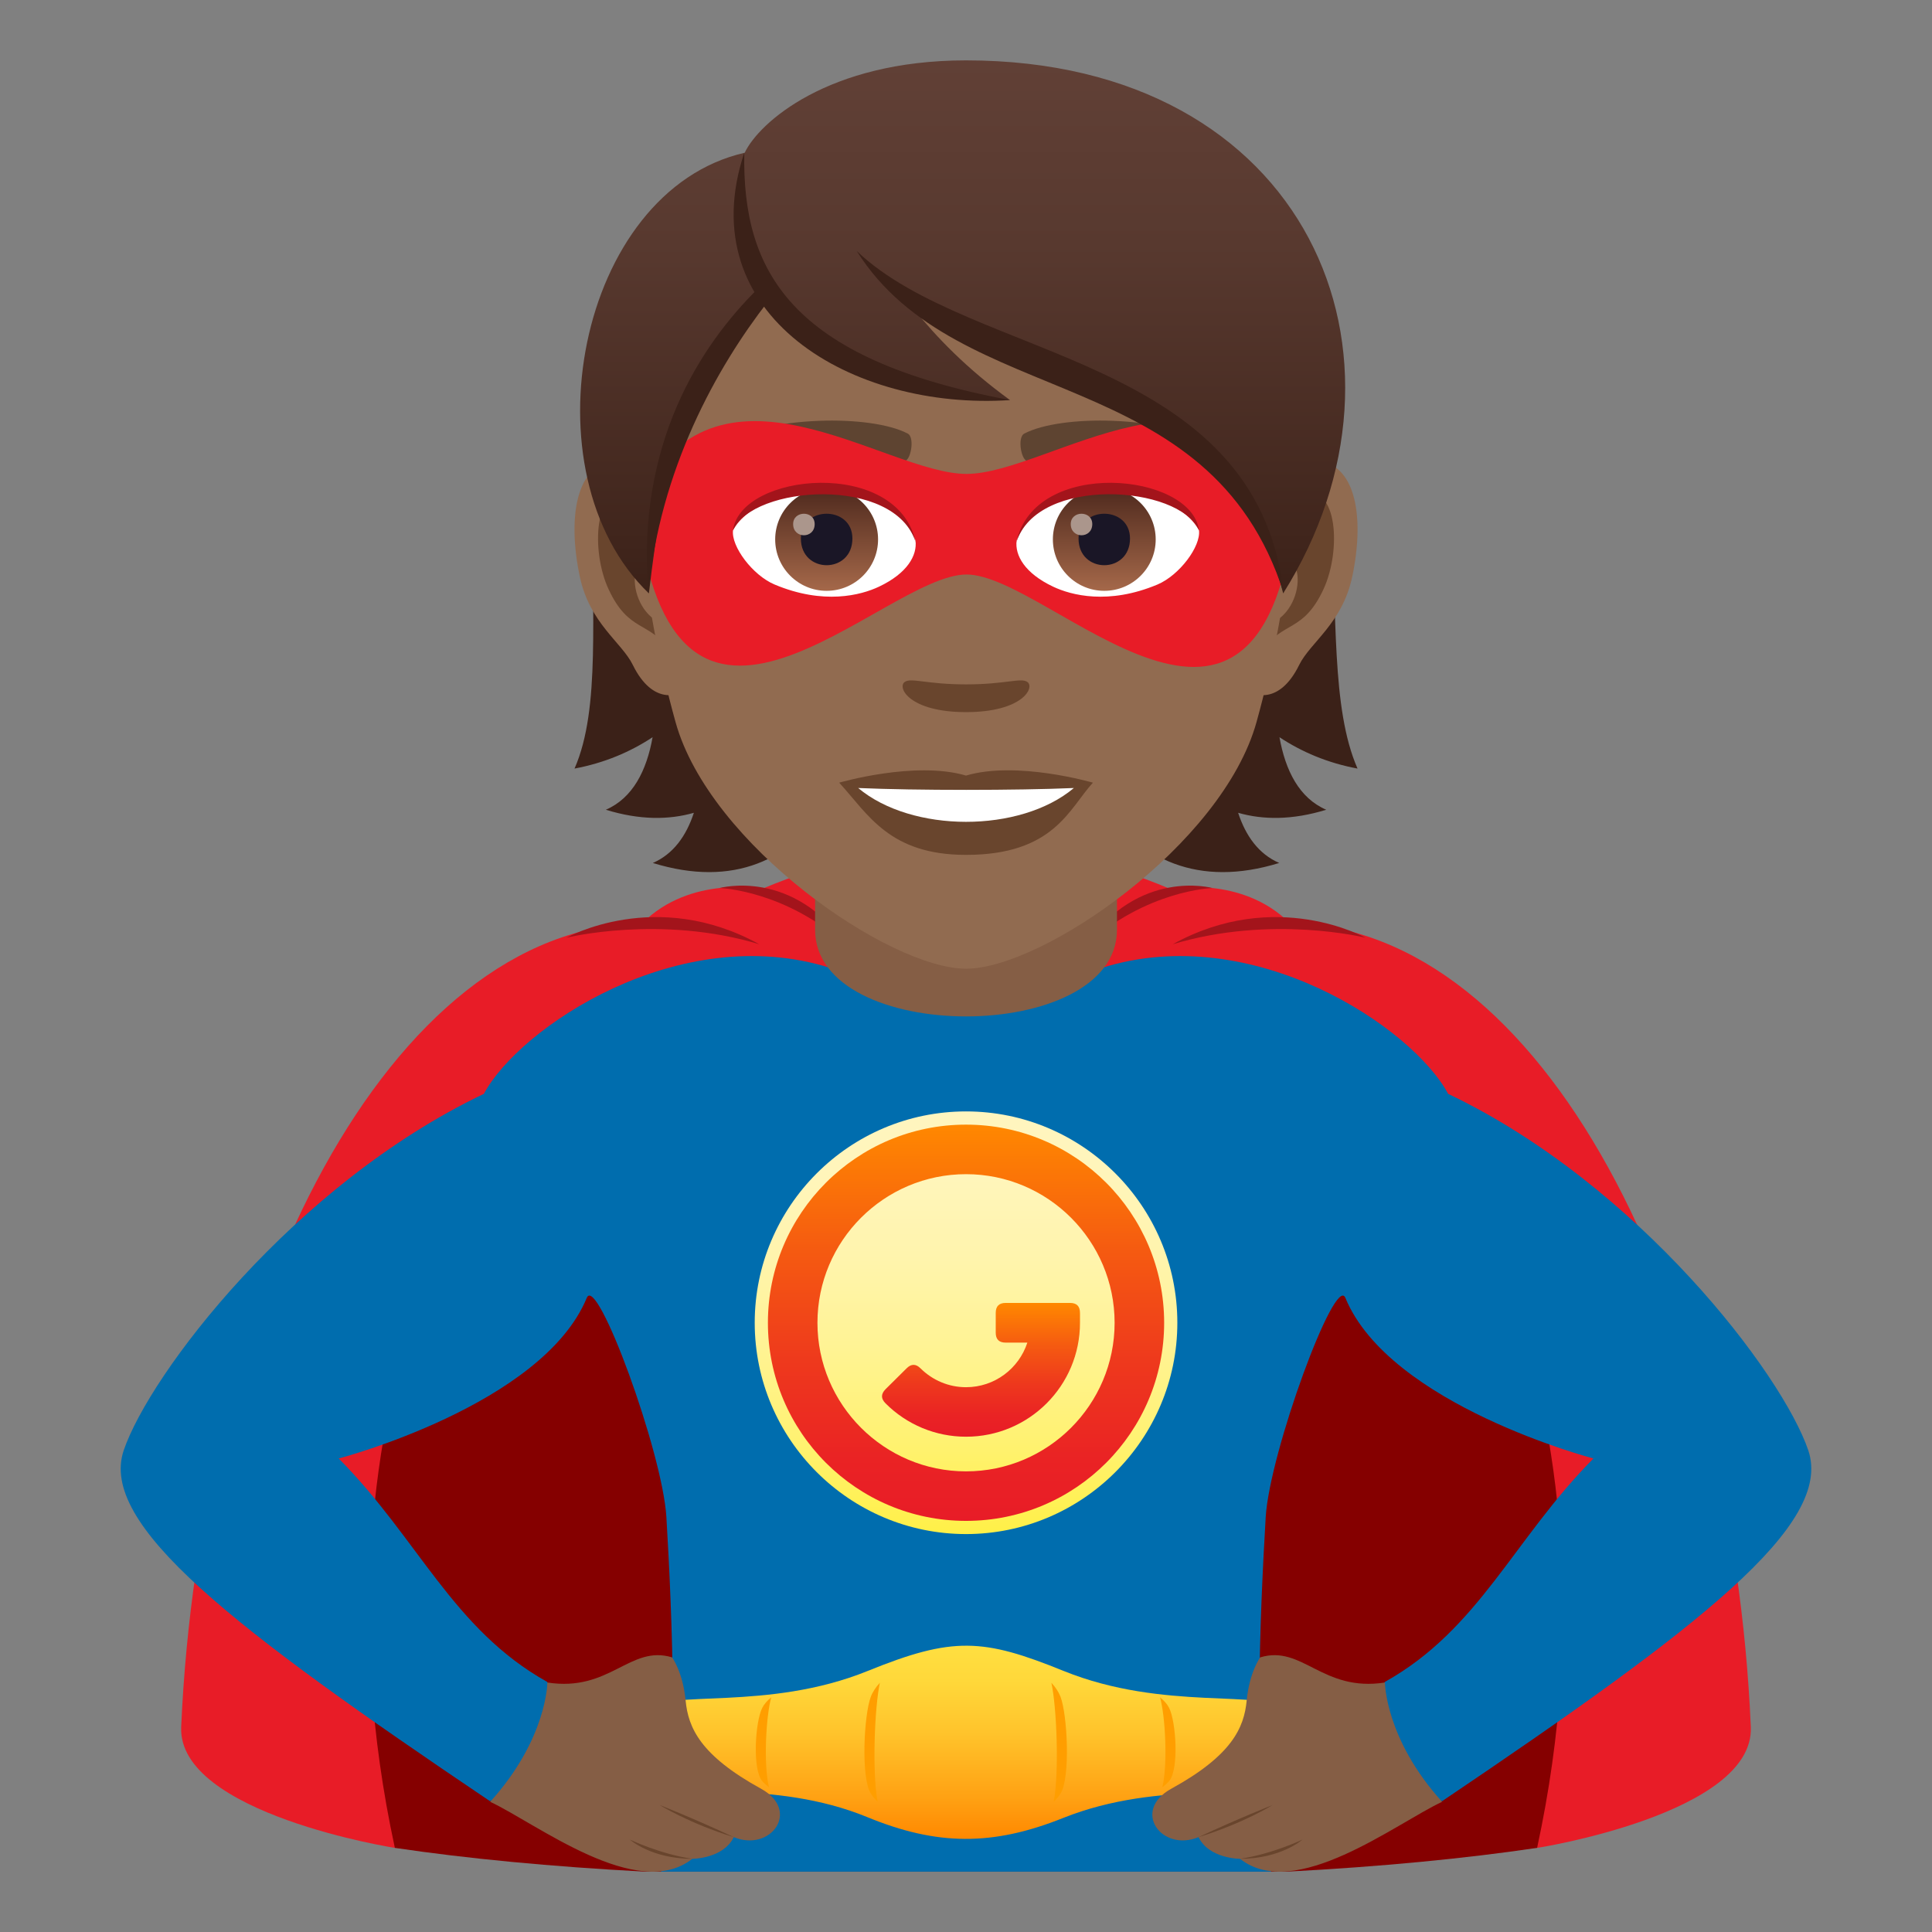 <?xml version="1.0" encoding="utf-8"?>
<!-- Generator: Adobe Illustrator 15.0.0, SVG Export Plug-In . SVG Version: 6.00 Build 0)  -->
<!DOCTYPE svg PUBLIC "-//W3C//DTD SVG 1.1//EN" "http://www.w3.org/Graphics/SVG/1.1/DTD/svg11.dtd">
<svg version="1.1" id="Layer_1" xmlns:x="http://ns.adobe.com/Extensibility/1.0/" xmlns:i="http://ns.adobe.com/AdobeIllustrator/10.0/" xmlns:graph="http://ns.adobe.com/Graphs/1.0/"
	 xmlns="http://www.w3.org/2000/svg" xmlns:xlink="http://www.w3.org/1999/xlink" xmlns:a="http://ns.adobe.com/AdobeSVGViewerExtensions/3.0/"
	 x="0px" y="0px" width="64px" height="64px" viewBox="0 0 64 64" enable-background="new 0 0 64 64" xml:space="preserve">
<rect x="0" y="0" width="64" height="64" fill="#808080" stroke="none"/>
<path fill="#E81C27" d="M57.998,57.205c-0.609-14.027-6.885-26.489-15.273-26.624c-1.605-1.6-3.955-1.132-3.955-1.132
	c-4.594-1.932-8.941-1.932-13.537,0c0,0-2.35-0.47-3.957,1.132C12.887,30.716,6.624,43.177,6.002,57.203
	c-0.129,2.882,7.135,4.024,7.078,4.01h37.84C50.865,61.228,58.124,60.087,57.998,57.205z"/>
<path fill="#850000" d="M46.949,36.365H17.051c0,0-7.262,9.63-3.971,24.848c2.374,0.354,5.199,0.625,8.274,0.787h21.292
	c3.075-0.162,5.9-0.434,8.273-0.787C54.211,45.995,46.949,36.365,46.949,36.365z"/>
<path fill="#A3141B" d="M18.766,31.063c0,0,3.108-0.772,6.385,0.216C21.733,29.39,18.766,31.063,18.766,31.063z"/>
<path fill="#A3141B" d="M23.838,29.417c0,0,2.201,0.065,4.23,1.931C26.273,28.737,23.838,29.417,23.838,29.417z"/>
<path fill="#A3141B" d="M45.234,31.063c0,0-3.106-0.772-6.385,0.216C42.268,29.39,45.234,31.063,45.234,31.063z"/>
<path fill="#A3141B" d="M40.162,29.417c0,0-2.201,0.065-4.23,1.931C37.727,28.737,40.162,29.417,40.162,29.417z"/>
<path fill="#006DAE" d="M59.901,48.042c-0.859-2.525-5.617-8.796-11.93-11.807c-1.156-2.177-6.445-5.753-11.469-4.173
	c-1.219,0.384-2.252,1.42-4.502,1.419c-2.252,0.001-3.283-1.035-4.502-1.419c-5.025-1.58-10.313,1.996-11.469,4.173
	C9.718,39.246,4.96,45.517,4.099,48.042c-0.836,2.46,3.574,5.854,12.129,11.622c3.973-1.063,1.895-3.951,1.895-3.951
	c-3.121-1.746-4.262-4.73-6.902-7.399c0,0,6.746-1.765,8.217-5.321c0.334-0.808,2.51,5.118,2.637,7.265
	c0.188,3.158,0.438,8.756-0.176,11.743h20.207c-0.613-2.987-0.365-8.585-0.178-11.743c0.129-2.146,2.305-8.072,2.639-7.265
	c1.469,3.557,8.217,5.321,8.217,5.321c-2.641,2.669-3.783,5.653-6.904,7.399c0,0-2.078,2.889,1.895,3.951
	C56.327,53.896,60.737,50.502,59.901,48.042z"/>
<linearGradient id="SVGID_1_" gradientUnits="userSpaceOnUse" x1="32.002" y1="50.818" x2="32.002" y2="36.817">
	<stop  offset="0" style="stop-color:#FFF047"/>
	<stop  offset="0.008" style="stop-color:#FFF049"/>
	<stop  offset="0.229" style="stop-color:#FFF273"/>
	<stop  offset="0.444" style="stop-color:#FFF394"/>
	<stop  offset="0.649" style="stop-color:#FFF4AC"/>
	<stop  offset="0.839" style="stop-color:#FFF5BA"/>
	<stop  offset="1" style="stop-color:#FFF5BF"/>
	<a:midPointStop  offset="0" style="stop-color:#FFF047"/>
	<a:midPointStop  offset="0.327" style="stop-color:#FFF047"/>
	<a:midPointStop  offset="1" style="stop-color:#FFF5BF"/>
</linearGradient>
<path fill="url(#SVGID_1_)" d="M32.001,36.817c-3.859,0-7,3.141-7,7.001c0,3.859,3.141,7,7,7s7-3.141,7-7
	C39.001,39.958,35.86,36.817,32.001,36.817L32.001,36.817z"/>
<g id="Shape_25_">
	<g>
		<linearGradient id="SVGID_2_" gradientUnits="userSpaceOnUse" x1="32.002" y1="50.381" x2="32.002" y2="37.255">
			<stop  offset="0" style="stop-color:#E81C27"/>
			<stop  offset="0.157" style="stop-color:#EA2324"/>
			<stop  offset="0.394" style="stop-color:#EE381D"/>
			<stop  offset="0.68" style="stop-color:#F55A11"/>
			<stop  offset="1" style="stop-color:#FF8800"/>
			<a:midPointStop  offset="0" style="stop-color:#E81C27"/>
			<a:midPointStop  offset="0.618" style="stop-color:#E81C27"/>
			<a:midPointStop  offset="1" style="stop-color:#FF8800"/>
		</linearGradient>
		<path fill="url(#SVGID_2_)" d="M32.001,38.896c2.715,0,4.922,2.209,4.922,4.923c0,2.713-2.207,4.922-4.922,4.922
			c-2.713,0-4.922-2.209-4.922-4.922C27.079,41.104,29.288,38.896,32.001,38.896z M32.001,37.255c-3.623,0-6.563,2.939-6.563,6.563
			c0,3.623,2.939,6.563,6.563,6.563c3.625,0,6.563-2.939,6.563-6.563C38.563,40.194,35.626,37.255,32.001,37.255z"/>
	</g>
</g>
<linearGradient id="Combined-Shape_1_" gradientUnits="userSpaceOnUse" x1="32.497" y1="47.593" x2="32.497" y2="43.16">
	<stop  offset="0" style="stop-color:#E81C27"/>
	<stop  offset="0.157" style="stop-color:#EA2324"/>
	<stop  offset="0.394" style="stop-color:#EE381D"/>
	<stop  offset="0.68" style="stop-color:#F55A11"/>
	<stop  offset="1" style="stop-color:#FF8800"/>
	<a:midPointStop  offset="0" style="stop-color:#E81C27"/>
	<a:midPointStop  offset="0.618" style="stop-color:#E81C27"/>
	<a:midPointStop  offset="1" style="stop-color:#FF8800"/>
</linearGradient>
<path id="Combined-Shape_13_" fill="url(#Combined-Shape_1_)" d="M33.315,44.476c-0.221,0-0.33-0.109-0.33-0.328v-0.656
	c0-0.222,0.109-0.331,0.33-0.331h2.131c0.221,0,0.33,0.109,0.33,0.331v0.327c0,2.085-1.689,3.774-3.775,3.774
	c-1.014,0-1.965-0.403-2.666-1.105c-0.156-0.157-0.156-0.308-0.004-0.465l0.701-0.695c0.154-0.154,0.307-0.154,0.461,0
	c0.4,0.397,0.936,0.625,1.508,0.625c0.947,0,1.752-0.618,2.031-1.477H33.315z"/>
<linearGradient id="SVGID_3_" gradientUnits="userSpaceOnUse" x1="31.99" y1="60.916" x2="31.99" y2="54.517">
	<stop  offset="0" style="stop-color:#FF8800"/>
	<stop  offset="0.211" style="stop-color:#FFA113"/>
	<stop  offset="0.543" style="stop-color:#FFC32B"/>
	<stop  offset="0.818" style="stop-color:#FFD83A"/>
	<stop  offset="1" style="stop-color:#FFDF40"/>
	<a:midPointStop  offset="0" style="stop-color:#FF8800"/>
	<a:midPointStop  offset="0.382" style="stop-color:#FF8800"/>
	<a:midPointStop  offset="1" style="stop-color:#FFDF40"/>
</linearGradient>
<path fill="url(#SVGID_3_)" d="M42.606,56.646c-0.703-0.705-4.033,0.059-7.375-1.295c-2.662-1.08-3.662-1.146-6.486,0.001
	c-3.332,1.352-6.65,0.59-7.352,1.294c-0.43,0.435-0.639,1.986,0,2.373c1.023,0.616,4.205-0.11,7.338,1.176
	c2.309,0.949,4.15,0.963,6.486,0.028c3.232-1.293,6.475-0.533,7.389-1.204C43.19,58.591,43.038,57.081,42.606,56.646z"/>
<path fill="#FF9E00" d="M29.147,55.745c-0.133,0.143-0.236,0.295-0.299,0.46c-0.227,0.588-0.336,2.69,0,3.212
	c0.061,0.095,0.139,0.184,0.223,0.271C28.886,58.693,28.974,56.539,29.147,55.745z"/>
<path fill="#FF9E00" d="M25.55,56.226c-0.133,0.108-0.236,0.224-0.299,0.349c-0.229,0.444-0.338,2.033,0,2.428
	c0.061,0.071,0.137,0.139,0.223,0.204C25.286,58.455,25.376,56.826,25.55,56.226z"/>
<path fill="#FF9E00" d="M34.829,55.745c0.133,0.143,0.236,0.295,0.301,0.46c0.227,0.588,0.336,2.69,0,3.212
	c-0.061,0.095-0.139,0.184-0.225,0.271C35.093,58.693,35.003,56.539,34.829,55.745z"/>
<path fill="#FF9E00" d="M38.427,56.226c0.135,0.108,0.236,0.224,0.301,0.349c0.227,0.444,0.336,2.033,0,2.428
	c-0.061,0.071-0.139,0.139-0.225,0.204C38.69,58.455,38.601,56.826,38.427,56.226z"/>
<path fill="#855E45" d="M18.132,55.735c2.076,0.324,2.734-1.258,4.133-0.832c0,0,0.357,0.487,0.447,1.429
	c0.086,0.896,0.482,1.814,2.498,2.922c1.328,0.729,0.318,2.11-0.904,1.603c-0.344,0.719-1.375,0.719-1.375,0.719
	c-1.813,1.438-5.16-1.172-6.693-1.889C18.126,57.602,18.132,55.735,18.132,55.735z"/>
<path fill="#69452D" d="M21.853,59.794c0,0,0.971,0.607,2.453,1.063C22.964,60.229,21.853,59.794,21.853,59.794z"/>
<path fill="#69452D" d="M20.864,60.938c0,0,0.707,0.637,2.066,0.637C21.853,61.415,20.864,60.938,20.864,60.938z"/>
<path fill="#855E45" d="M45.878,55.735c-2.076,0.324-2.732-1.258-4.133-0.832c0,0-0.357,0.487-0.447,1.429
	c-0.086,0.896-0.482,1.814-2.498,2.922c-1.328,0.729-0.318,2.11,0.904,1.603c0.344,0.719,1.375,0.719,1.375,0.719
	c1.813,1.438,5.16-1.172,6.693-1.889C45.884,57.602,45.878,55.735,45.878,55.735z"/>
<path fill="#69452D" d="M42.157,59.794c0,0-0.971,0.607-2.453,1.063C41.046,60.229,42.157,59.794,42.157,59.794z"/>
<path fill="#69452D" d="M43.146,60.938c0,0-0.707,0.637-2.066,0.637C42.157,61.415,43.146,60.938,43.146,60.938z"/>
<path fill="#855E45" d="M27.001,30.8c0,3.827,10,3.827,10,0c0-1.303,0-4.235,0-4.235h-10C27.001,26.564,27.001,29.497,27.001,30.8z"
	/>
<path fill="#3B2118" d="M42.384,24.421c0.738,0.488,1.592,0.853,2.586,1.039c-1.766-4.026,0.896-12.471-4.561-18.676
	c-7.693,0.23-8.758,25.111,1.967,21.803c-0.684-0.296-1.111-0.899-1.361-1.662c0.826,0.237,1.793,0.245,2.918-0.101
	C43.036,26.437,42.581,25.523,42.384,24.421z"/>
<path fill="#3B2118" d="M23.073,6.784c-5.457,6.205-2.275,14.649-4.041,18.676c0.994-0.187,1.846-0.551,2.586-1.039
	c-0.197,1.103-0.654,2.016-1.549,2.403c1.125,0.346,2.09,0.338,2.916,0.101c-0.25,0.763-0.678,1.366-1.359,1.662
	C32.349,31.896,30.767,7.015,23.073,6.784z"/>
<path id="Path_1343_" fill="#916B50" d="M43.224,15.262c-1.736,0.211-2.992,6.028-1.898,7.563c0.152,0.215,1.047,0.557,1.711-0.798
	c0.369-0.75,1.43-1.377,1.758-2.925C45.216,17.12,44.952,15.052,43.224,15.262z"/>
<path id="Path_1342_" fill="#916B50" d="M20.778,15.262c1.738,0.211,2.992,6.028,1.898,7.563c-0.152,0.215-1.049,0.557-1.713-0.798
	c-0.367-0.75-1.428-1.377-1.756-2.925C18.786,17.12,19.05,15.052,20.778,15.262z"/>
<path id="Path_1341_" fill="#69452D" d="M43.177,16.377c-0.453,0.143-0.947,0.834-1.217,1.98c1.586-0.34,1.189,2.3-0.188,2.349
	c0.012,0.266,0.029,0.539,0.063,0.827c0.664-0.965,1.338-0.577,2.006-2.011C44.442,18.229,44.3,16.024,43.177,16.377z"/>
<path id="Path_1340_" fill="#69452D" d="M22.04,18.354c-0.268-1.145-0.762-1.836-1.215-1.978c-1.121-0.353-1.266,1.853-0.664,3.146
	c0.668,1.434,1.342,1.046,2.006,2.011c0.033-0.289,0.051-0.563,0.063-0.828C20.866,20.641,20.476,18.033,22.04,18.354z"/>
<path fill="#916B50" d="M32.001,4.075c-7.529,0-11.154,6.131-10.701,14.014c0.092,1.585,0.533,3.871,1.078,5.83
	c1.129,4.071,7.086,8.171,9.623,8.171c2.535,0,8.494-4.1,9.623-8.171c0.545-1.959,0.984-4.245,1.078-5.83
	C43.153,10.206,39.53,4.075,32.001,4.075z"/>
<path id="Path_1339_" fill="#5E4431" d="M40.179,14.681c-1.721-0.912-5.016-0.956-6.242-0.321c-0.264,0.123-0.09,0.987,0.131,0.905
	c1.711-0.677,4.469-0.692,6.07,0.058C40.353,15.42,40.44,14.808,40.179,14.681z"/>
<path id="Path_1338_" fill="#5E4431" d="M23.821,14.681c1.723-0.912,5.016-0.956,6.244-0.321c0.262,0.123,0.09,0.987-0.131,0.905
	c-1.715-0.677-4.469-0.692-6.072,0.058C23.649,15.42,23.562,14.808,23.821,14.681z"/>
<path id="Path_1337_" fill="#69452D" d="M34.032,22.59c-0.215-0.15-0.719,0.081-2.031,0.081c-1.311,0-1.816-0.231-2.031-0.081
	c-0.258,0.181,0.152,1,2.031,1S34.29,22.771,34.032,22.59z"/>
<path id="Path_1336_" fill="#69452D" d="M32.001,25.692c-1.693-0.498-4.201,0.235-4.201,0.235c0.955,1.042,1.654,2.392,4.201,2.392
	c2.916,0,3.414-1.533,4.203-2.392C36.204,25.928,33.692,25.191,32.001,25.692z"/>
<path id="Path_1335_" fill="#FFFFFF" d="M28.429,26.104c1.775,1.489,5.359,1.499,7.145,0C33.683,26.186,30.335,26.187,28.429,26.104
	z"/>
<path fill="#E81C27" d="M32.019,15.699c-2.746,0.002-8.314-4.523-10.938,0.977c1.143,10.52,8.135,2.352,10.938,2.355
	c2.797,0.004,9.854,8.26,10.9-2.355C40.296,11.174,34.757,15.697,32.019,15.699z"/>
<path id="Path_1334_" fill="#FFFFFF" d="M30.327,17.904c0.063,0.496-0.273,1.088-1.211,1.531c-0.594,0.281-1.834,0.611-3.459-0.073
	c-0.729-0.308-1.439-1.262-1.375-1.793C25.165,15.909,29.501,15.665,30.327,17.904z"/>
<linearGradient id="Oval_1_" gradientUnits="userSpaceOnUse" x1="-424.255" y1="479.285" x2="-424.255" y2="479.804" gradientTransform="matrix(6.57 0 0 -6.57 2814.78 3168.528)">
	<stop  offset="0" style="stop-color:#A6694A"/>
	<stop  offset="1" style="stop-color:#4F2A1E"/>
	<a:midPointStop  offset="0" style="stop-color:#A6694A"/>
	<a:midPointStop  offset="0.5" style="stop-color:#A6694A"/>
	<a:midPointStop  offset="1" style="stop-color:#4F2A1E"/>
</linearGradient>
<path id="Oval_144_" fill="url(#Oval_1_)" d="M27.382,16.166c0.943,0,1.705,0.764,1.705,1.703c0,0.941-0.762,1.703-1.705,1.703
	c-0.938,0-1.703-0.762-1.703-1.703C25.679,16.93,26.444,16.166,27.382,16.166z"/>
<path id="Path_1333_" fill="#1A1626" d="M26.53,17.838c0,1.18,1.707,1.18,1.707,0C28.237,16.744,26.53,16.744,26.53,17.838z"/>
<path id="Path_1332_" fill="#AB968C" d="M26.274,17.361c0,0.494,0.713,0.494,0.713,0C26.987,16.904,26.274,16.904,26.274,17.361z"/>
<path id="Path_1331_" fill="#A3141B" d="M30.335,17.969c-0.691-2.225-5.41-1.896-6.053-0.399
	C24.522,15.654,29.745,15.149,30.335,17.969z"/>
<path id="Path_1330_" fill="#FFFFFF" d="M33.677,17.904c-0.064,0.496,0.273,1.088,1.211,1.531c0.594,0.281,1.83,0.611,3.457-0.073
	c0.727-0.308,1.438-1.262,1.373-1.793C38.839,15.909,34.501,15.665,33.677,17.904z"/>
<linearGradient id="Oval_2_" gradientUnits="userSpaceOnUse" x1="-425.554" y1="479.285" x2="-425.554" y2="479.804" gradientTransform="matrix(6.57 0 0 -6.57 2832.511 3168.528)">
	<stop  offset="0" style="stop-color:#A6694A"/>
	<stop  offset="1" style="stop-color:#4F2A1E"/>
	<a:midPointStop  offset="0" style="stop-color:#A6694A"/>
	<a:midPointStop  offset="0.5" style="stop-color:#A6694A"/>
	<a:midPointStop  offset="1" style="stop-color:#4F2A1E"/>
</linearGradient>
<circle id="Oval_143_" fill="url(#Oval_2_)" cx="36.581" cy="17.869" r="1.703"/>
<path id="Path_1329_" fill="#1A1626" d="M35.728,17.838c0,1.18,1.705,1.18,1.705,0C37.433,16.744,35.728,16.744,35.728,17.838z"/>
<path id="Path_1328_" fill="#AB968C" d="M35.47,17.361c0,0.494,0.713,0.494,0.713,0C36.183,16.904,35.47,16.904,35.47,17.361z"/>
<path id="Path_1327_" fill="#A3141B" d="M33.667,17.969c0.693-2.221,5.404-1.904,6.051-0.399
	C39.478,15.654,34.257,15.149,33.667,17.969z"/>
<linearGradient id="SVGID_4_" gradientUnits="userSpaceOnUse" x1="31.889" y1="19.656" x2="31.889" y2="2">
	<stop  offset="0" style="stop-color:#3B2118"/>
	<stop  offset="0.095" style="stop-color:#40251C"/>
	<stop  offset="0.655" style="stop-color:#58392F"/>
	<stop  offset="1" style="stop-color:#614036"/>
	<a:midPointStop  offset="0" style="stop-color:#3B2118"/>
	<a:midPointStop  offset="0.4" style="stop-color:#3B2118"/>
	<a:midPointStop  offset="1" style="stop-color:#614036"/>
</linearGradient>
<path fill="url(#SVGID_4_)" d="M32.001,2c-4.58,0-6.869,2.075-7.332,3.06c-5.539,1.266-7.32,10.609-3.174,14.597
	c0.514-4.248,1.01-6.977,3.834-9.851c1.646,2.206,5.066,3.447,8.129,3.447c-1.449-1.054-2.438-2.086-3.215-3.049
	c5.115,2.348,10.844,3.851,12.264,9.452C47.429,11.819,43.341,2,32.001,2z"/>
<path fill="#3B2118" d="M24.655,5.059c-0.07,3.911,1.51,6.839,8.807,8.194C28.229,13.606,22.862,10.444,24.655,5.059z"/>
<path fill="#3B2118" d="M25.112,9.556c-1.904,1.878-4.043,5.133-3.637,10.101c0.379-4.106,2.266-7.487,3.973-9.679
	C25.329,9.846,25.216,9.705,25.112,9.556z"/>
<path fill="#3B2118" d="M28.38,8.315c3.826,3.653,13.23,3.416,14.148,11.341C40.075,11.948,31.761,13.678,28.38,8.315z"/>
</svg>

